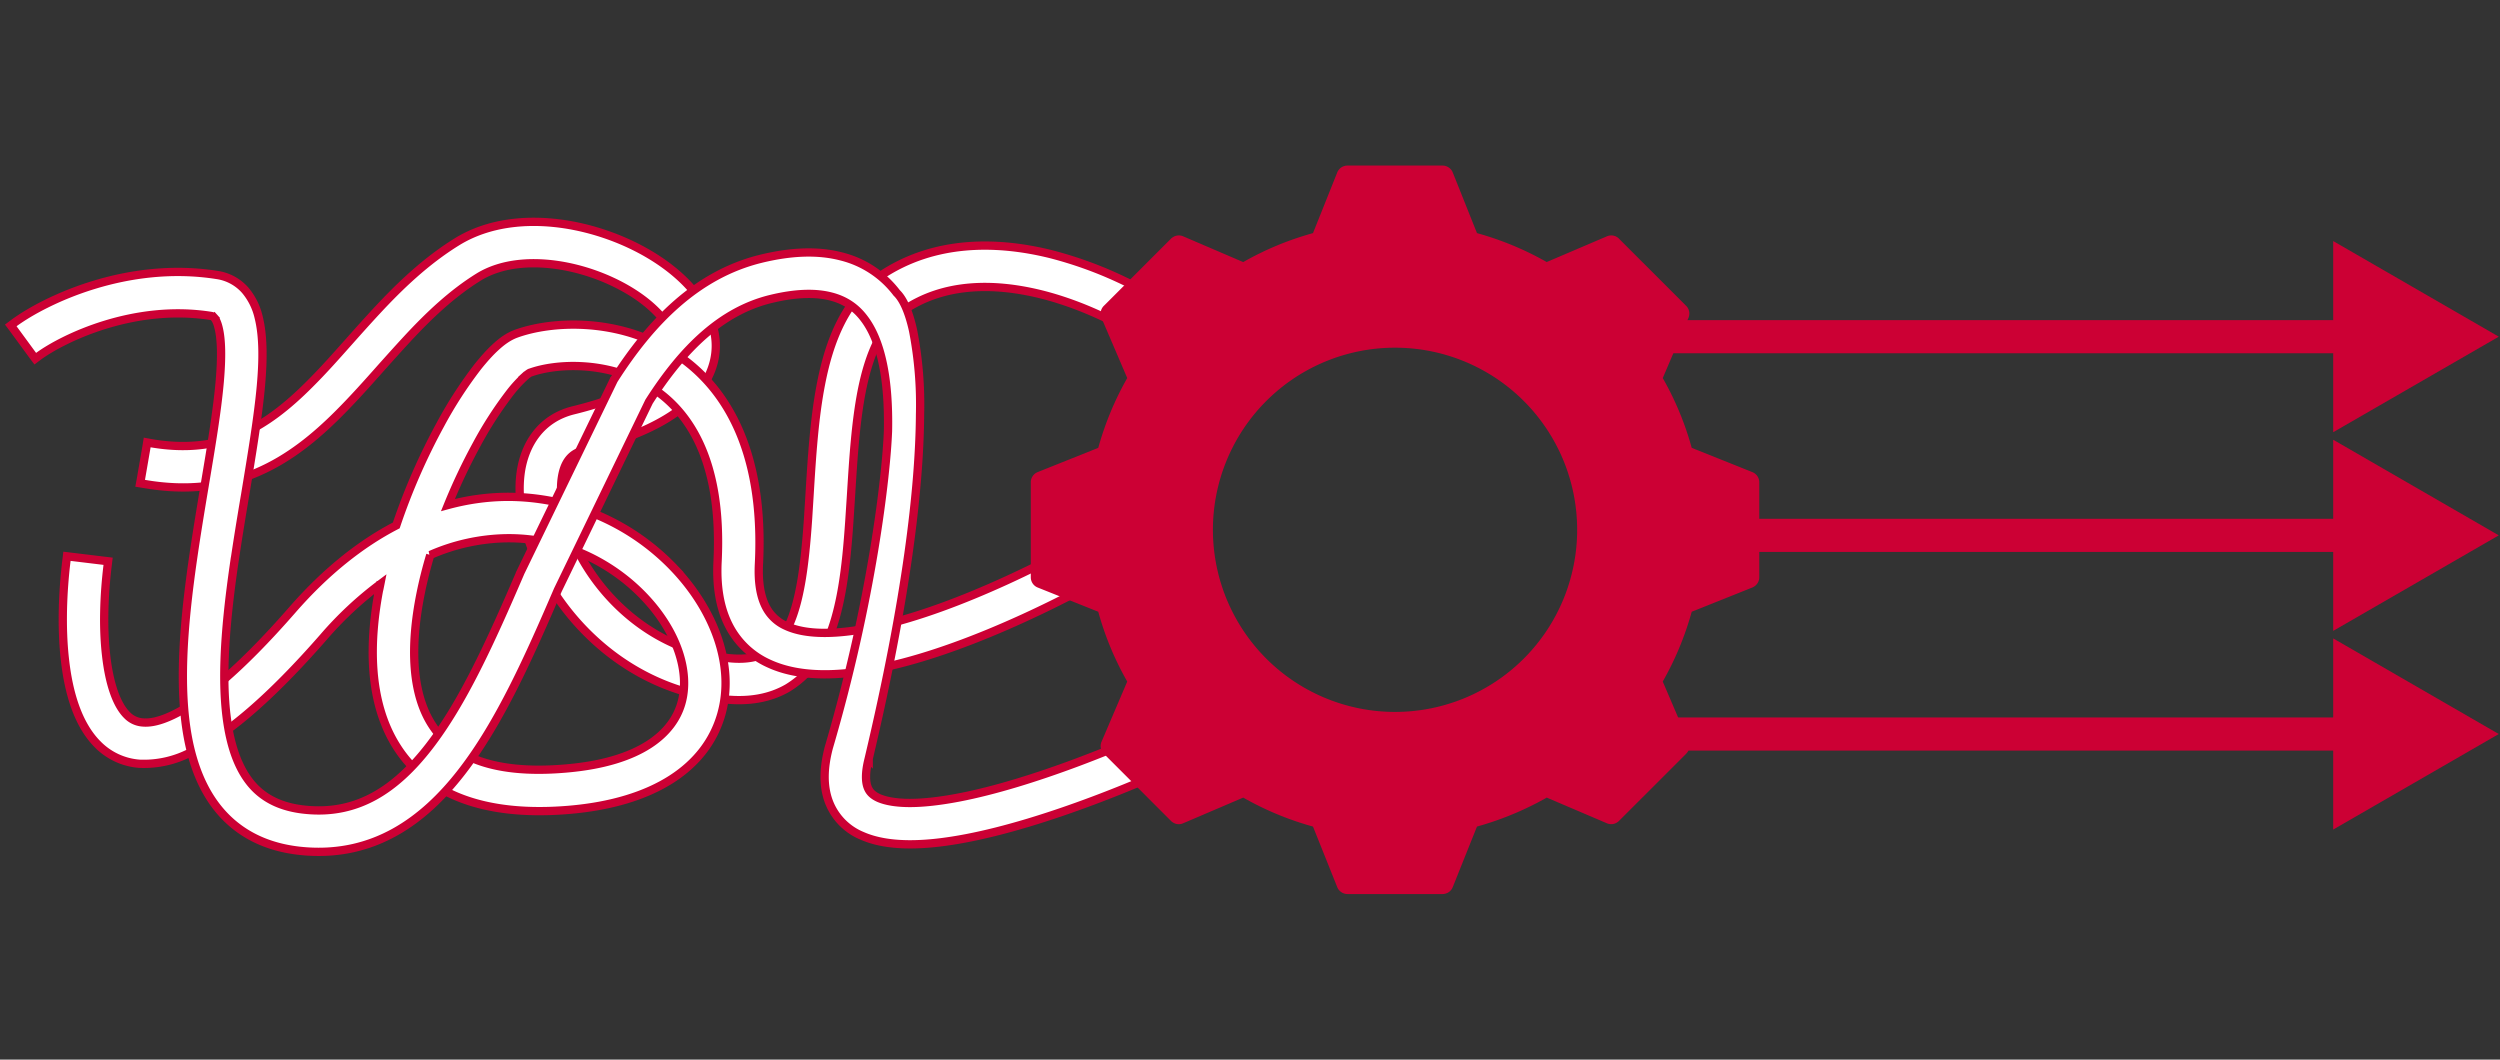 <svg xmlns="http://www.w3.org/2000/svg" width="302" height="128" fill="none"><rect width="100%" height="100%" fill="#333333" stroke="none"/><path fill="#CC0034" d="M205.85 62.67h76v-9.55l20 11.55-20 11.54v-9.54h-76v-4zM196.52 86.67h85.33v-9.55l20 11.55-20 11.54v-9.54h-85.33v-4zM196.52 38.67h85.33v-9.55l20 11.55-20 11.54v-9.54h-85.33v-4z"/><path fill="#fff" stroke="#CC0034" d="M142.76 38.67l.3-.4-.41-.3a48.08 48.08 0 00-15.75-7.28c-6.48-1.6-14.02-1.71-20.44 2.56-4.36 2.91-6.28 7.97-7.28 13.12-.81 4.14-1.1 8.79-1.37 13.15v.02l-.2 3.2c-.38 5.45-.94 9.98-2.42 13.04a6.63 6.63 0 01-2.57 3c-1 .6-2.42.94-4.52.73-8.94-.9-15.44-7.04-18.48-13.36-1.52-3.17-2.06-6.15-1.77-8.3.14-1.04.44-1.8.87-2.35.43-.54 1-.9 1.73-1.07 8.23-2.03 13.37-5.1 15.25-9.21 2.03-4.45-.26-8.71-3.4-11.63-3.2-2.99-7.9-5.27-12.73-6.26-4.8-.98-10.13-.74-14.37 1.88-3.78 2.34-6.92 5.36-9.74 8.4-1.15 1.24-2.23 2.45-3.27 3.62h0c-1.6 1.8-3.13 3.53-4.78 5.17-2.64 2.65-5.3 4.77-8.32 6.07-2.97 1.28-6.44 1.82-10.82 1.07l-.49-.09-.08.5-.68 3.94-.09.49.5.08c5.28.92 9.73.29 13.64-1.4 3.85-1.65 7.03-4.27 9.88-7.13 1.72-1.72 3.44-3.64 5.11-5.53h0c1.04-1.16 2.06-2.3 3.06-3.38 2.71-2.93 5.5-5.57 8.71-7.56 2.77-1.71 6.66-2.06 10.74-1.23 4.06.83 7.9 2.75 10.33 5.02 2.5 2.32 2.95 4.35 2.25 5.89-.42.92-1.39 2.04-3.27 3.18-1.88 1.13-4.65 2.27-8.63 3.25-3.9.97-5.89 4.1-6.36 7.6-.45 3.41.42 7.4 2.22 11.14 3.62 7.52 11.43 15.07 22.5 16.18 2.89.29 5.4-.15 7.52-1.37a11.59 11.59 0 004.56-5.17c1.96-4.05 2.53-9.55 2.9-14.86l.22-3.37h0c.27-4.37.54-8.61 1.27-12.4.94-4.79 2.52-8.15 5.16-9.9 4.78-3.2 10.68-3.3 16.46-1.88 5.76 1.43 11 4.3 14.02 6.48l.4.3.3-.4 2.34-3.25z"/><path fill="#fff" stroke="#CC0034" d="M136.57 62.7l-.26-.43-.43.26c-8.14 4.95-20.13 10.95-29.8 13.11-4.92 1.1-8.72 1.08-11.1-.02a5.03 5.03 0 01-2.49-2.36c-.57-1.12-.93-2.76-.81-5.14.7-14.03-4.25-22.04-11-25.95-6.48-3.76-14.1-3.4-18.35-1.85-.9.33-1.73.94-2.41 1.57l.33.37-.33-.37c-.72.65-1.45 1.47-2.19 2.39a50.86 50.86 0 00-4.53 7 76.19 76.19 0 00-5.33 12.19c-4.25 2.2-8.49 5.54-12.57 10.22-6.34 7.26-11.04 11.07-14.41 12.68-1.66.8-2.84.98-3.66.9a2.89 2.89 0 01-1.88-.88c-1.22-1.2-2.13-3.67-2.53-7.21-.4-3.42-.25-7.34.18-10.88l.06-.5-.5-.06-3.97-.48-.5-.06-.06.5c-.46 3.8-.63 8.12-.18 12.04.43 3.8 1.5 7.74 3.97 10.2a7.88 7.88 0 005 2.32 12.2 12.2 0 006.22-1.38c4.31-2.06 9.56-6.5 16.03-13.9a43.15 43.15 0 016.87-6.42l-.04.2.49.1-.5-.1c-1.37 6.82-1.39 14.07 2.06 19.47 3.6 5.65 10.43 8.47 20.78 7.6 10.36-.88 16.58-5.2 18.39-11.5 1.74-6.05-.98-12.77-5.71-17.72a27.75 27.75 0 00-20.33-8.59c-2.28.03-4.61.35-6.97.99a71.22 71.22 0 013.47-7.32 45.96 45.96 0 014.07-6.3 15.6 15.6 0 011.64-1.8l-.34-.38.34.37c.24-.22.42-.36.55-.45.14-.1.2-.12.2-.11 3.08-1.12 9.12-1.43 14.14 1.48 4.75 2.75 9.14 8.74 8.5 21.38-.14 2.96.28 5.53 1.35 7.64a10.02 10.02 0 004.84 4.63c3.94 1.83 9.13 1.53 14.3.37 10.47-2.34 23-8.67 31.31-13.72l.43-.26-.26-.42-2.08-3.42zM50.8 71.74c.31-1.55.71-3.13 1.18-4.7a23.84 23.84 0 019.16-2.02c6.75-.1 12.7 2.9 16.65 7.04 4.02 4.2 5.6 9.16 4.52 12.9-1 3.49-4.7 7.1-14 7.88-9.32.8-13.91-1.8-16.14-5.3-2.4-3.74-2.66-9.37-1.37-15.8z"/><path fill="#fff" stroke="#CC0034" d="M104.94 91.65h0v-.01c4.59-19.36 6.14-32.73 6.2-41.58a46.8 46.8 0 00-.84-10.12c-.51-2.32-1.21-3.82-1.98-4.56a12.04 12.04 0 00-6.68-4.4c-2.8-.73-6.03-.62-9.72.28-7.75 1.9-13.33 7.66-17.75 14.6l-.02.02-.01.03-11.33 23.36h0v.02c-3.49 8.1-6.85 15.56-10.99 20.9-4.07 5.25-8.6 8.1-14.46 7.67-3-.21-5.02-1.18-6.44-2.56-1.45-1.42-2.48-3.47-3.1-6.17-1.27-5.5-.7-12.91.42-20.75a392.62 392.62 0 011.4-8.75h0v-.01c.78-4.72 1.54-9.27 1.88-13.04.27-3.05.3-5.94-.27-8.23a7.76 7.76 0 00-1.62-3.28 5.6 5.6 0 00-3.4-1.85C15.26 31.48 5.39 36.31 1.7 39.01l-.4.3.3.4 2.36 3.22.3.4.4-.3c2.99-2.18 11.53-6.33 20.8-4.87.22.03.32.1.42.21l.37-.33-.37.33c.14.16.35.5.52 1.2.36 1.42.4 3.61.14 6.57-.32 3.6-1.03 7.82-1.8 12.4h0v.01c-.49 2.92-1 5.98-1.45 9.12-1.12 7.83-1.85 16.08-.35 22.58.77 3.3 2.14 6.33 4.5 8.63 2.38 2.32 5.57 3.69 9.56 3.97 8.14.58 14.11-3.58 18.77-9.6 4.6-5.92 8.19-14 11.62-21.98L78.4 48.52c4.14-6.49 8.8-10.96 14.7-12.4 3.16-.77 5.52-.76 7.29-.3 1.71.44 3 1.33 3.98 2.63 2.1 2.73 3.02 7.43 2.9 13.6-.2 5.34-1.92 20.5-7.17 38.33v.01h0c-.61 2.36-.69 4.55.03 6.46a7.23 7.23 0 003.99 4.11c3.31 1.47 7.96 1.19 12.6.3 9.52-1.82 21.49-6.73 29.56-10.66l.44-.21-.21-.45-1.75-3.6-.22-.45-.45.22c-7.93 3.85-19.43 8.54-28.31 10.24-2.26.43-4.23.65-5.86.65s-2.9-.22-3.77-.6c-.77-.35-1.14-.77-1.34-1.3-.23-.6-.33-1.67.13-3.45z"/><path fill="#CC0034" fill-rule="evenodd" d="M186.85 31.66a36.97 36.97 0 00-8.43-3.5l-2.93-7.33c-.2-.5-.7-.83-1.23-.83h-11.48c-.55 0-1.04.33-1.24.83l-2.93 7.33c-2.97.82-5.8 2-8.43 3.5l-7.25-3.11c-.5-.22-1.08-.1-1.47.28l-8.12 8.12c-.38.38-.5.96-.28 1.46l3.11 7.26a36.94 36.94 0 00-3.5 8.43l-7.32 2.93c-.5.2-.83.69-.83 1.23v11.48c0 .54.33 1.03.83 1.23l7.32 2.93c.82 2.98 2 5.8 3.5 8.43l-3.1 7.26c-.22.5-.11 1.08.27 1.46l8.12 8.12c.39.39.97.5 1.47.28l7.25-3.1a36.94 36.94 0 008.43 3.5l2.93 7.32c.2.5.7.83 1.24.83h11.48c.54 0 1.03-.33 1.23-.83l2.93-7.32c2.97-.83 5.8-2.01 8.43-3.5l7.26 3.1c.5.22 1.07.1 1.46-.28l8.12-8.12c.38-.38.5-.96.28-1.46l-3.11-7.26a36.95 36.95 0 003.5-8.43l7.32-2.93c.5-.2.84-.69.84-1.23V58.26c0-.54-.33-1.03-.84-1.23l-7.32-2.93c-.82-2.98-2-5.8-3.5-8.43l3.1-7.26c.22-.5.11-1.08-.27-1.46l-8.12-8.12c-.38-.39-.96-.5-1.46-.28l-7.26 3.1zM168.52 86a22 22 0 100-44 22 22 0 000 44z" clip-rule="evenodd"/></svg>